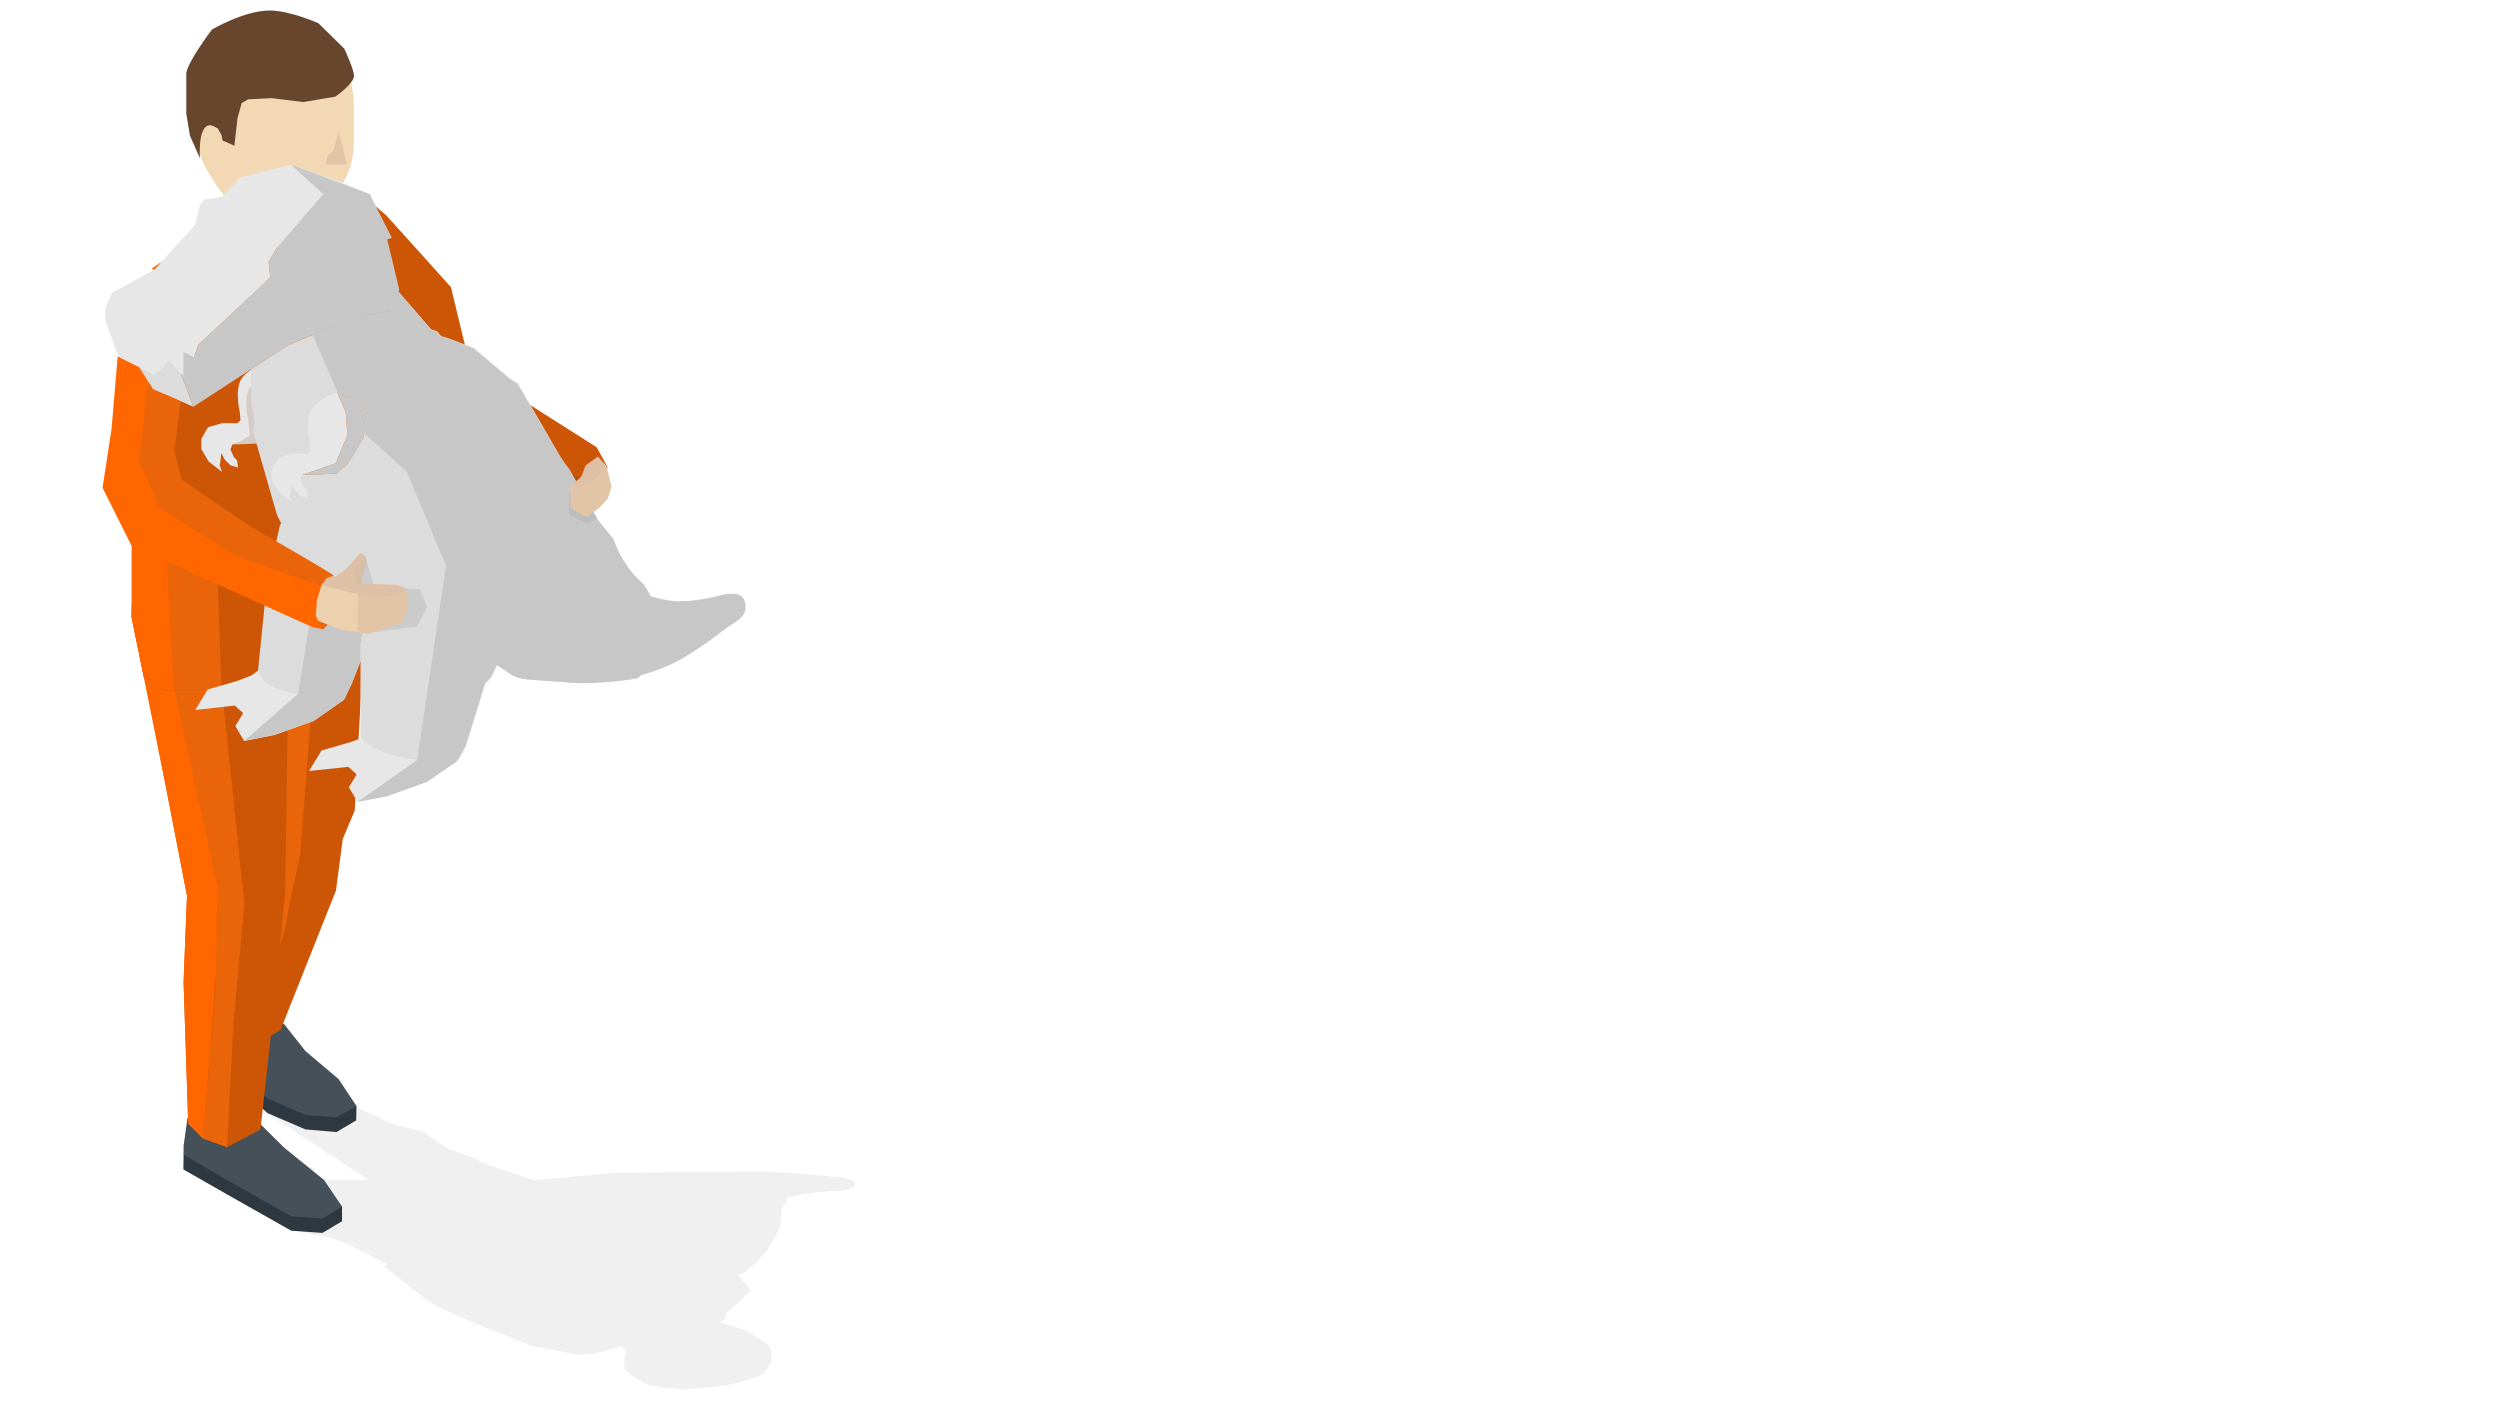 <?xml version="1.0" encoding="utf-8"?>
<!-- Generator: Adobe Illustrator 19.1.0, SVG Export Plug-In . SVG Version: 6.00 Build 0)  -->
<svg version="1.1" id="Layer_1" xmlns="http://www.w3.org/2000/svg" xmlns:xlink="http://www.w3.org/1999/xlink" x="0px" y="0px"
	 viewBox="0 369 1024 580" style="enable-background:new 0 369 1024 580;" xml:space="preserve">
<style type="text/css">
	.st0{opacity:0.15;fill:#999999;}
	.st1{fill:#2F383F;}
	.st2{fill:#465059;}
	.st3{fill:#CC5605;}
	.st4{fill:#FF6600;}
	.st5{fill:#EA650A;}
	.st6{fill:#E2C4A6;}
	.st7{fill:#F2D8B3;}
	.st8{fill:#68462D;}
	.st9{fill:#FF7B22;}
	.st10{fill:#B24F0B;}
	.st11{display:none;}
	.st12{display:inline;opacity:0.15;fill:#999999;}
	.st13{display:inline;}
	.st14{fill:#E7E7E7;}
	.st15{fill:#BABABA;}
	.st16{fill:#DCDCDC;}
	.st17{fill:#999999;}
	.st18{fill:#ADADAD;}
	.st19{opacity:0.15;fill:#662900;}
	.st20{fill:#EA6206;}
	.st21{fill:#C7C7C7;}
	.st22{display:none;fill:#C9551B;}
	.st23{fill:#E56D29;}
	.st24{opacity:0.8;fill:#C7C7C7;}
	.st25{opacity:0.2;fill:#999999;}
	.st26{opacity:0.7;fill:#F2D8B3;}
	.st27{fill:#DDC0A6;}
	.st28{fill:#D6BDA5;}
</style>
<g>
	<path class="st0" d="M342.1,851.1c-1.2-0.2-2.7-0.3-4.5-0.5c-4.1-0.2-9.5-1-19.5-1.5c-3.8-0.2-7.8-0.2-11.2-0.2l-53.9,0.4
		l-34.4,3.1l-20.6-7l-3.6-2l-10.8-3.8l-10-7l-13.1-3.3l-32-14.8l-19.1,10.4l41.4,27.4l-18.1,0l-42.6-12l-15,7.6l44.2,25.1l15,2.8
		l6.5,2l17.9,9.1l-1.2,0.9l18.2,14.4l5.5,3l16,6.9l20.4,8.1l19.4,3.7l6.8-0.5l9.9-2.9l2.5,0.9l0.4,1.5c-0.1,0.3-0.3,0.6-0.4,0.9
		c-0.4,1.3-1,2.6-0.1,3.8c-0.4-0.2-0.6-0.4-0.6-0.4l0.4,2.7l2.4,2.3l6.1,3.6c1.6,1,14.9,2.3,14.9,2.3s13.1-0.5,21-2.3
		c6.3-1.4,12.1-4,12.1-4s3-2.9,3.5-5.6c0.5-2.7-0.6-5.8-0.9-5.8c-0.5-0.8-1.2-1.5-2.4-2.2l-6.2-3.6c-1.8-1.1-6.7-2.7-11.3-3.8
		l2.3-2.1l0,0l-0.2-1.5l1.6-1.4h0l8.8-8.2l-5.2-6.4l2.1-0.7l5.5-4.6l4.1-4.7c0,0,4.3-6.9,5.1-8.9c0.8-2,0.8-6.5,0.9-7.9
		c0.2-0.8,0.6-1.5,1-2c1-1.2,1-1.2,1-1.2s0.3-0.6,0.1-1.5c0.9-0.3,1.9-0.5,3-0.8c6.2-1.6,16.1-2,15.7-2c7.4-0.1,9.3-1.6,9.3-2.9
		C350,851.5,343.7,851.3,342.1,851.1z"/>
	<g>
		<polygon class="st1" points="125.1,831.6 109.5,824.9 100,816.1 83.2,803.6 83.9,797.7 86.6,788.8 115.6,794.3 124.4,805.5 
			146,822 145.9,827.9 137.8,832.7 		"/>
		<polygon class="st2" points="125.2,825.7 109.5,818.9 100.7,810.2 83.9,797.7 84.4,794 87.3,782.9 116.3,788.4 125.1,799.5 
			138.7,811 146,822 137.9,826.7 		"/>
		<polygon class="st3" points="104.4,797 92.1,792.3 86.8,785.7 97.6,733.5 99.4,715 99.3,624.2 148,623.7 147.8,654.6 145.3,701 
			140.4,712.6 137.6,733.8 114.9,790.9 		"/>
		<polygon class="st4" points="106.3,756.7 92.1,792.3 86.8,785.7 97.6,733.5 99.4,715 99.3,624.2 119,620.2 113.5,718.1 		"/>
		<polygon class="st5" points="115.9,752.5 101.6,797 92.1,792.3 105.4,739 105.4,714.6 101.4,644.9 130.1,625.7 123,718.5 		"/>
	</g>
	<g>
		<polygon class="st1" points="119.3,873.1 93.3,858.4 75.1,848 75.2,842 76.8,832.9 106.2,834.9 116.2,845 140.1,863.2 
			140.1,869.2 132.1,874 		"/>
		<polygon class="st2" points="119.3,867.2 93.3,852.5 75.2,842 75.2,838.3 76.8,826.9 106.2,829 116.3,839 132.7,852.3 
			140.1,863.2 132.1,868.1 		"/>
		<polygon class="st3" points="93,838.9 83.1,835.3 77.1,829.3 75.2,771.3 76.6,735.9 58.7,643.4 117.9,637.6 117.9,663.5 
			116.8,734.5 112.5,779.2 106.7,831.6 		"/>
		<polygon class="st4" points="86.6,793.3 83.1,835.3 77.1,829.3 75.2,771.3 76.6,735.9 68.5,694.1 53.9,621.7 85,641.8 90.6,739 		
			"/>
		<polygon class="st5" points="95.6,788.1 93,838.9 83.1,835.3 88.3,774.5 89,732.2 71.3,651.3 90.6,648.5 100.1,739.3 		"/>
	</g>
	<g>
		<polygon class="st3" points="81.1,651.7 66.7,651.7 58.9,646.1 53.9,621.7 55.4,561.6 66.5,533.9 75.7,493.9 63.1,483.5 
			67.6,476.4 77.2,469 138.1,447.2 151.7,451.6 158.4,457.4 155,472.3 156.9,499.8 152.1,526.7 151.2,569.4 148.4,620.8 126,636.6 
					"/>
		<polygon class="st6" points="128.6,470.4 125.4,484.2 114.1,479.2 98.2,475.8 88.2,470.3 93,446.8 127.9,446.8 		"/>
		<polygon class="st7" points="103.4,472.7 98.2,475.8 88.2,470.3 93,446.8 102.6,449.1 		"/>
		<path class="st7" d="M113.1,379.8c-17.5,0-31.8,14.3-31.8,31.8v16.2c0,6.3,3.7,11.2,6.8,16.2c5.7,8.9,13.7,15.6,25,15.6
			c17.5,0,31.8-14.3,31.8-31.8v-16.2C145,394.2,130.6,379.8,113.1,379.8z"/>
		<path class="st8" d="M141,388.9l-10.6-10.4c0,0-11.7-5.2-19.9-5.2c-10.5,0-23.7,7.8-23.7,7.8s-10.5,13.9-10.5,18.2v16.1l1.5,9.2
			l4.1,9.2c0,0-1.1-13.7,4.3-13.5c0.7,0,3,1.3,3,1.3l1.6,2.9l0.3,2l4.9,2.2l1.3-11.4l1.7-6.1l2.6-1.5l9.6-0.5l13,1.6l13.1-2.2
			c0,0,7.7-5.3,7.7-8.5C145,397.4,141,388.9,141,388.9z"/>
		<polygon class="st6" points="138.7,422.6 142.1,436.4 133.3,436.4 134.4,432.4 136.7,430.6 		"/>
		<polygon class="st3" points="81.1,651.7 66.7,651.7 53.9,621.7 56.3,611 55.4,561.6 66.5,533.9 76.9,485.9 62.3,479 77.2,469 
			89.7,463 115.9,473.1 125.4,484.2 123.2,510.5 126,636.6 		"/>
		<polygon class="st5" points="81.1,651.7 71.3,651.7 58.9,646.1 53.9,621.7 55.4,561.6 66.5,533.9 76.9,485.9 62.3,479 77.2,469 
			89.7,463 98.2,475.8 88.2,497.2 84.4,510.9 71.5,523.7 68.7,563.4 88.3,582.4 90.6,648.5 		"/>
		<polygon class="st4" points="73.3,484.2 62.3,479 77.2,469 89.7,463 79.1,474.5 		"/>
		<polygon class="st9" points="91.1,456.4 84.4,465.5 93.6,474.5 109.5,485.9 115.9,473.1 101.4,465.5 		"/>
		<polygon class="st10" points="131.8,460.7 137.4,480.3 128.6,470.4 127.9,456 129.2,455.3 		"/>
		<polygon class="st10" points="144,509 144,515.6 126,524.5 126,518 		"/>
		<polygon class="st10" points="126.3,484.2 122,508.3 123.2,537.4 122.4,608.3 120.8,621.1 121.7,537.4 120.5,508.4 124.9,485 
			124.1,482.7 125.4,484.2 125.8,482.7 		"/>
		<polygon class="st4" points="71,648.7 71.3,651.7 66.7,651.7 58.9,646.1 53.9,621.7 53.9,565.3 66.5,533.9 67.6,586.5 		"/>
	</g>
	<g>
		<polygon class="st3" points="244.4,568.5 237.9,573.6 229.7,575.7 196.4,552.5 162.4,533.2 145,461.9 158.4,457.4 184.7,486.6 
			192.6,519.3 244.4,552.2 248.9,560.4 		"/>
		<polygon class="st10" points="244.4,568.5 237.9,573.6 229.7,575.7 194.1,555.7 162.4,533.2 151.7,489.4 165.2,502.8 175.5,528.5 
			206.3,547.8 		"/>
	</g>
	<g>
		<g class="st11">
			<polygon class="st12" points="185.9,748.1 201.6,752.6 219.1,744 249.6,745.4 282.8,722.4 299.1,714.3 334.1,703.5 321.8,693.1 
				331.3,688.4 184.8,610.4 171,603.7 39.5,670.1 			"/>
			<g class="st13">
				<g>
					<polygon class="st14" points="159.8,605.6 140.8,615.1 287,693.1 306,683.6 					"/>
					<polygon class="st15" points="287,693.1 287,697.4 306,687.9 306,683.6 					"/>
					<polygon class="st16" points="140.8,619.4 140.8,615.1 287,693.1 287,697.4 					"/>
				</g>
				<g>
					<polygon class="st14" points="109.2,630.9 90.2,640.4 236.4,718.4 255.4,708.9 					"/>
					<polygon class="st15" points="236.4,718.4 236.4,722.7 255.4,713.2 255.4,708.9 					"/>
					<polygon class="st16" points="90.2,644.7 90.2,640.4 236.4,718.4 236.4,722.7 					"/>
				</g>
				<g>
					<polygon class="st14" points="58.5,656.2 39.5,665.7 185.7,743.7 204.8,734.2 					"/>
					<polygon class="st15" points="185.7,743.7 185.7,748 204.8,738.5 204.8,734.2 					"/>
					<polygon class="st16" points="39.5,670.1 39.5,665.7 185.7,743.7 185.7,748 					"/>
				</g>
				<g>
					<polygon class="st15" points="236.4,708.6 236.4,718.4 255.4,708.9 255.4,699.1 					"/>
					<polygon class="st16" points="236.4,708.6 219.1,699.4 219.1,709.1 236.4,718.4 					"/>
				</g>
				<g>
					<polygon class="st15" points="287,683.3 287,693.1 306,683.6 306,673.8 					"/>
					<polygon class="st16" points="287,683.3 269.7,674.1 269.7,683.8 287,693.1 					"/>
				</g>
				<polygon class="st14" points="134.4,599.9 115.3,609.4 261.6,687.4 280.6,677.9 				"/>
				<polygon class="st14" points="158.2,588 139.2,597.5 285.4,675.5 304.4,665.9 				"/>
				<g>
					<polygon class="st17" points="121.4,695.3 104.1,686.1 224.4,625.9 241.7,635.2 					"/>
					<polygon class="st15" points="121.4,695.3 121.4,699.6 241.7,639.5 241.7,635.2 					"/>
					<polygon class="st16" points="121.4,695.3 104.1,686.1 104.1,690.4 121.4,699.6 					"/>
				</g>
				<g>
					<polygon class="st17" points="56.8,660.9 39.5,651.6 159.8,591.5 177.1,600.7 					"/>
					<polygon class="st15" points="56.8,660.9 56.8,665.2 177.1,605.1 177.1,600.7 					"/>
					<polygon class="st16" points="56.8,660.9 39.5,651.6 39.5,656 56.8,665.2 					"/>
				</g>
				<g>
					<polygon class="st15" points="185.7,734 185.7,743.7 204.8,734.2 204.8,724.4 					"/>
					<polygon class="st16" points="185.7,734 168.4,724.7 168.4,734.5 185.7,743.7 					"/>
				</g>
				<g>
					<polygon class="st17" points="185.7,729.6 168.4,720.4 288.7,660.2 306,669.5 					"/>
					<polygon class="st15" points="185.7,729.6 185.7,734 306,673.8 306,669.5 					"/>
					<polygon class="st16" points="185.7,729.6 168.4,720.4 168.4,724.7 185.7,734 					"/>
				</g>
				<g>
					<polygon class="st14" points="134.5,599.8 115.4,609.4 261.7,687.3 280.7,677.8 					"/>
					<polygon class="st15" points="261.7,687.3 261.7,691.7 280.7,682.2 280.7,677.8 					"/>
					<polygon class="st18" points="115.4,613.7 115.4,609.4 261.7,687.3 261.7,691.7 					"/>
				</g>
				<g>
					<polygon class="st14" points="159.8,587.1 140.8,596.7 287,674.7 306,665.1 					"/>
					<polygon class="st15" points="287,674.7 287,679 306,669.5 306,665.1 					"/>
					<polygon class="st18" points="140.8,601 140.8,596.7 287,674.7 287,679 					"/>
				</g>
				<g>
					<polygon class="st15" points="121.4,699.6 121.4,709.4 140.4,699.9 140.4,690.1 					"/>
					<polygon class="st16" points="121.4,699.6 104.1,690.4 104.1,700.2 121.4,709.4 					"/>
				</g>
				<g>
					<polygon class="st15" points="56.8,665.2 56.8,675 75.9,665.4 75.9,655.7 					"/>
					<polygon class="st16" points="56.8,665.2 39.5,656 39.5,665.7 56.8,675 					"/>
				</g>
				<polygon class="st14" points="109.4,612.9 90.4,622.4 236.6,700.4 255.7,690.9 				"/>
				<g>
					<polygon class="st14" points="109.2,612.5 90.2,622 236.4,700 255.4,690.4 					"/>
					<polygon class="st15" points="236.4,700 236.4,704.3 255.4,694.8 255.4,690.4 					"/>
					<polygon class="st18" points="90.2,626.3 90.2,622 236.4,700 236.4,704.3 					"/>
				</g>
				<g>
					<polygon class="st14" points="58.5,637.8 39.5,647.3 185.7,725.3 204.8,715.8 					"/>
					<polygon class="st15" points="185.7,725.3 185.7,729.6 204.8,720.1 204.8,715.8 					"/>
					<polygon class="st16" points="39.5,651.6 39.5,647.3 185.7,725.3 185.7,729.6 					"/>
				</g>
				<g>
					<polygon class="st14" points="83.9,625.1 64.9,634.6 211.1,712.6 230.1,703.1 					"/>
					<polygon class="st15" points="211.1,712.6 211.1,717 230.1,707.4 230.1,703.1 					"/>
					<polygon class="st18" points="64.9,639 64.9,634.6 211.1,712.6 211.1,717 					"/>
				</g>
			</g>
		</g>
		<polygon class="st14" points="102.9,645.7 97.2,647.9 85.1,651.4 80,659.8 96.2,658 99.6,661.1 96.4,666.4 100,672.5 112.1,670.1 
			128.5,664.3 141,655.5 112.9,638.4 		"/>
		<path class="st14" d="M98.2,537.7c0,0-2.5-10.3,1.4-14.5c3.9-4.2,9.9-6.1,9.9-6.1s8.2,2.4,9.5,5.9c1.3,3.5,2.1,11.4,1.1,13.1
			c-1,1.7-3.4,5.8-3.4,5.8l-3.1,4.7l-4.5,3.9L97.6,551h-2.4l-0.8,2.1l1.4,3.1l1.3,1.4l0.4,2.9l-3.1-0.9l-2.3-2.3l-1.4-2.7l-0.7,5.2
			l1,2.5l-5.5-4.2l-3-5.1v-4.3l2.7-4.7l5.9-1.7l6,0.1l1.4-1.2L98.2,537.7z"/>
		<path class="st19" d="M95.2,551h2.4l11.5-0.5l4.5-3.9l3.1-4.7c0,0,2.3-4.2,3.4-5.8c1-1.7,0.2-9.6-1.1-13.1
			c-1.3-3.5-9.5-5.9-9.5-5.9s-2.5,5.6-6.4,9.7c-3.9,4.2-1.4,14.5-1.4,14.5l0.6,6.1l-3.1,1.9L95.2,551z"/>
		<path class="st16" d="M165.8,584.8c0,0-15.2-8.1-27.7-10.7c-12.5-2.6-23.4,9.9-23.4,9.9l-5.4,24.1l-3.6,35.3c0,0,0.6,5.5,9.6,8.3
			c9,2.7,25.6,3.9,25.6,3.9l3.3-6.8l12-30.9l12.7,2.6l2.1-2.6l5.2-18.2L165.8,584.8z"/>
		<polygon class="st14" points="149.5,670.8 143.8,672.9 131.7,676.4 126.6,684.8 142.7,683.1 146.1,686.2 142.9,691.5 146.5,697.5 
			158.6,695.2 175,689.3 187.6,680.6 159.4,659.8 		"/>
		<path class="st16" d="M304.9,614.7c-0.4-1.2-2.6-4.3-11.6-1.4c0.3-0.4-11.8,3.5-21.9,1.1c-1.7-0.4-3.4-0.8-4.9-1.3
			c-1.4-3-2.8-4.8-2.8-4.8s0,0-3.4-3.4c-5.6-5.8-15.5-23.4-15.5-23.4l0,0l-2.3-3.9l-1.5-3.2l-11.8-18.9l0,0L212.1,526l-3.1-1.9l0,0
			l-14.9-12.6l-10.9-4.1l-2.5-0.7l-1.7-2l-2.4-0.8l-18.5-21.4l-2,7.8l-32.1,9c0,0-6.8,0-9.1,2.5c-2.3,2.5-12,8.4-12,8.4l-0.1,22.7
			l1.4,9l-0.5,4l2.5,8.8l7.3,25.4l7.1,13.7l0,0l20.3,20.6l42.2,21.6l8.8-2l18.1,11.6c0,0,2.3,1.5,7.4,1.8c5.4,0.4,16,1.1,17.6,1.3
			c3.1,0.4,17.3-0.3,25.5-1.8c0.7-0.1,1.5-0.6,2.2-1.4c4.9-1.4,11.5-3.7,17.1-7c10.6-6.4,15.8-11.2,20.1-13.8
			C304.1,621.8,306.5,619.7,304.9,614.7z"/>
		<path class="st14" d="M126.9,550.2c0,0-2.5-10.3,1.4-14.5c3.9-4.2,9.9-6.1,9.9-6.1s8.2,2.4,9.5,5.9c1.3,3.5,2.1,11.4,1.1,13.1
			c-1,1.7-3.4,5.8-3.4,5.8l-3.1,4.7l-4.5,3.9l-11.5,0.5h-2.4l-0.8,2.1l1.4,3.1l1.3,1.4l0.4,2.9l-3.1-0.9l-2.3-2.3l-1.4-2.7l-0.7,5.2
			l1,2.5l-5.5-4.2l-3-5.1v-4.3l2.7-4.7l5.9-1.7l6,0.1l1.4-1.2L126.9,550.2z"/>
		<polygon class="st20" points="52.6,512.2 62.8,528.4 79.2,535.6 118.1,510.3 146.5,498.6 160.5,496.4 163.5,487.5 158.3,465.7 
			151.4,448.5 106.5,456.9 		"/>
		<path class="st20" d="M123.8,563.5h2.4l11.5-0.5l4.5-3.9l3.1-4.7c0,0,2.3-4.2,3.4-5.8c0.6-0.9,0.6-4.5,0.1-7.7
			c-0.4-2.9-1.2-5.4-1.2-5.4s-0.7-1.6-2.6-2.9c-1.9-1.3-6.9-3-6.9-3l3.5,8.2l0.7,9.4l-4.8,11.6L123.8,563.5z"/>
		<polygon class="st16" points="52.6,512.2 62.8,528.4 79.2,535.6 69.3,509.4 		"/>
		<path class="st21" d="M123.8,563.5h2.4l11.5-0.5l4.5-3.9l3.1-4.7c0,0,2.3-4.2,3.4-5.8c0.6-0.9,0.6-4.5,0.1-7.7
			c-0.4-2.9-1.2-5.4-1.2-5.4s-0.7-1.6-2.6-2.9c-1.9-1.3-6.9-3-6.9-3l3.5,8.2l0.7,9.4l-4.8,11.6L123.8,563.5z"/>
		<polygon class="st21" points="100,672.5 113.4,669.7 128.5,664.3 140.9,655.7 144.1,648.9 147.7,639.9 147.7,632.3 150.5,619.2 
			141,614.3 130.2,603.5 122.1,653.2 		"/>
		<polygon class="st14" points="120.6,466.1 113.4,470.5 110,476.3 110.7,482.6 107.2,486 81.2,510.3 79.4,515.5 75.3,513.4 
			75.3,523.6 69.3,516.5 66.1,520.4 62.9,522.4 48.5,515.1 43.1,500.2 43.1,495 46,488.8 63.2,479.5 79.9,461.1 81.7,453.5 
			83.5,450.7 90.8,449.7 98.1,441.8 119.1,436.4 138.7,443.2 151.4,448.5 151.4,448.5 143,463.9 127.5,468 		"/>
		<polygon class="st21" points="79.2,535.6 74.1,522.2 75.3,523.6 75.3,513.4 79.4,515.5 81.2,510.3 110.7,482.6 110,476.3 
			113.4,470.5 132.4,448.5 119.1,436.4 151.4,448.5 160.5,466.4 158.6,467.1 163.5,487.5 160.6,496.4 146.5,498.6 128.2,506.1 
			118.1,510.3 		"/>
		<polygon class="st22" points="45.3,488.5 45.5,489.8 46,488.8 		"/>
		<polygon class="st22" points="43.1,495 42.5,495.5 43.1,495.6 		"/>
		<path class="st16" d="M203.4,612.1c0,0-10.1-7.5-20.7-11.1l0-0.2c0,0-0.5-0.6-1.3-0.7c-1.8-0.5-3.9-1-6-1h0h0
			c-0.6,0-1.2,0.7-1.8,0.8c-0.1,0-0.2,0.3-0.4,0.3c-0.6,0.1-1.1,0.3-1.7,0.4c-0.1,0-0.2,0.1-0.3,0.1c-0.5,0.1-1.1,0.3-1.6,0.4
			c-0.1,0-0.1,0-0.2,0.1c-0.6,0.2-1.2,0.3-1.7,0.5c-0.1,0-0.3,0.1-0.4,0.1c-0.6,0.2-1.1,0.4-1.7,0.5c-0.1,0-0.1,0-0.2,0.1
			c-0.5,0.2-1,0.4-1.5,0.6c-0.1,0-0.2,0.1-0.3,0.1c-0.5,0.2-1,0.4-1.5,0.6c-0.1,0-0.2,0.1-0.3,0.1c-1,0.4-2,0.9-2.9,1.3
			c-0.1,0-0.2,0.1-0.3,0.1c-0.4,0.2-0.8,0.4-1.2,0.6c-0.1,0-0.1,0.1-0.2,0.1c-0.4,0.2-0.7,0.3-1,0.5c0,0-0.1,0-0.1,0.1
			c-0.3,0.2-0.7,0.3-0.9,0.5c-0.1,0-0.1,0.1-0.2,0.1c-0.3,0.1-0.5,0.3-0.8,0.4c0,0,0,0-0.1,0c-0.2,0.1-0.4,0.2-0.5,0.3
			c0,0-0.1,0-0.1,0c-0.2,0.1-0.3,0.2-0.4,0.2c0,0,0,0-0.1,0c-0.1,0-0.1,0.1-0.1,0.1l-5.2,24.1l-0.1,38.8c0,0,4.8,5.5,15.1,7.9
			c10.3,2.4,24.9,1.6,24.9,1.6l3.3-5.9l8.1-26.2l0.4,0.1l2.1-2.4l8.7-19.1L203.4,612.1z"/>
		<path class="st23" d="M83.1,449.2"/>
		<polygon class="st24" points="170.7,625.7 153.3,627.9 145,612 150.2,599 152.9,608.1 166.4,610.1 172.1,610.4 174.9,617.8 		"/>
		<path class="st21" d="M182.7,600.7l-16.1-38.5l-17.4-15.7c0,0,0.1-1.8-0.3-5.7s-1.2-5.4-1.2-5.4s-1.2-2.3-3.9-3.6
			c-2.7-1.3-5.6-2.3-5.6-2.3s-10-22.7-10-23.5l18.2-7.5l14.1-2.1l2.6-8l13.3,15.7l2.4,0.8l1.7,2l2.5,0.7l10.9,4.1l14.9,12.6l3.1,1.9
			l17.2,29.5l4.2,5.6l7.6,13.3l1.5,3.2l2.3,3.9l6.6,8.1c0,0,3.2,9.6,8.9,15.3c3.4,3.4,3.4,3.4,3.4,3.4s1.4,1.8,2.8,4.8
			c1.6,0.4,3.2,0.9,4.9,1.3c10.1,2.4,22.3-1.5,21.9-1.1c9-2.9,11.2,0.2,11.6,1.4c1.6,5-0.7,7.2-5,9.8c-4.3,2.7-9.4,7.5-20.1,13.8
			c-5.6,3.4-12.2,5.6-17.1,7c-0.7,0.8-1.5,1.3-2.2,1.4c-8.2,1.6-22.3,2.2-25.5,1.8c-1.6-0.2-12.2-0.9-17.6-1.3
			c-5.1-0.3-7.4-1.8-7.4-1.8l-6.5-4.2l-2.2,4.8l-2.1,2.4l-0.4-0.1l-8.1,26.2c0,0-3.6,7.1-4.8,7l-10.8,7.5l-16.4,5.9l-12.1,2.3
			l24.4-17.1l7-47.2L182.7,600.7z"/>
		<polygon class="st25" points="240.4,583.4 233,579.8 233,572.4 235.5,566.2 239.4,574.4 243.2,578.8 244.6,581.4 		"/>
	</g>
	<g>
		<path class="st6" d="M139.1,606.4c0,0,9,1.8,9.9,1.8l13.3,0.4l4.1,1.5l0.5,8.5l-2.2,5.3c-0.4,0.5-13.8,4.8-13.8,4.8l-4.5-0.8
			l-6.3-0.8l-11-4.3c-0.1,0-0.2-0.1-0.3-0.1l-14-12.3c-1.3-0.2-2.3-1.5-2.1-2.8l1.1-8c0.2-1.2-1,2.2,0.2,2.2l18.9,3.5
			C133,605.3,138.9,606.4,139.1,606.4z"/>
		<path class="st26" d="M139.1,606.4c0,0,6.6,3.1,7.5,3l-0.2,18.4l-6.3-0.8l-11-4.3c-0.1,0-0.2-0.1-0.3-0.1l-14-12.3
			c-1.3-0.2-2.3-1.5-2.1-2.8l1.1-8c0.2-1.2-1,2.2,0.2,2.2l18.9,3.5C133,605.3,138.9,606.4,139.1,606.4z"/>
		<path class="st27" d="M141.3,602.5l6.4-7.1l1.7,1.1l0.7,2.4l-2.3,8.2c0.4,0.9,0.2,1.1,1.2,1.1l13.3,0.4l4.1,1.5l-4.9,3.3
			c0,0-12.8-0.5-12.9-0.5l-19.8-4.9v-5.6l8.6,2.8L141.3,602.5z"/>
		<path class="st28" d="M145.6,601.9l2.5-3l1.4-2.3l0.7,2.4l-2.3,8.2c0.4,0.9,0.2,1.1,1.2,1.1c0,0-1.9,0.6-2,0.6l-1.6-2L145.6,601.9
			z"/>
		<path class="st5" d="M128.7,615.2c0,0-0.2,4.4,0.1,6.4c0.2,1.4,1.7,1.8,1.7,1.8l3.7,1.5l-2,2l-4.2-2.2l-85.8-55.8l8-13.6l10.6-30
			l1.9,3.1l11.3,5l-2.6,20.3l3,11.7l28.4,19.4c0,0,33.9,19.3,33.9,20l-2.9,1l-2.3,3.1L128.7,615.2z"/>
		<path class="st4" d="M131.6,608.9l-1.8,6c-0.1,0.2-0.3,6.1-0.5,6.2l2.8,5.6c0,0-3.4-0.8-4.1-0.8l-74.2-33.5l-11.8-23.6l3.7-24.2
			l2.5-29.6l8.8,4.4l3.6,5.8L57,557.8l8.2,19.2l30.9,19.4l21.1,7.8L131.6,608.9z"/>
	</g>
	<path class="st6" d="M233.8,568.2l4.1-3.7l6.8-4.4l0.1-4l3.6,3.7l2.1,8.5l-1.6,5l-3.1,3.4c-0.4,0.5-5.4,4.1-5.4,4.1l-3.9-1.9
		l-2.8-2V568.2z"/>
	<path class="st27" d="M238,564.4l1.9-4.8l5-3.6l2.8,3.4l-0.7,2.1l-2.6,3c0,0-6.8,4.5-6.9,4.5l-3.7-0.9L238,564.4z"/>
</g>
</svg>
